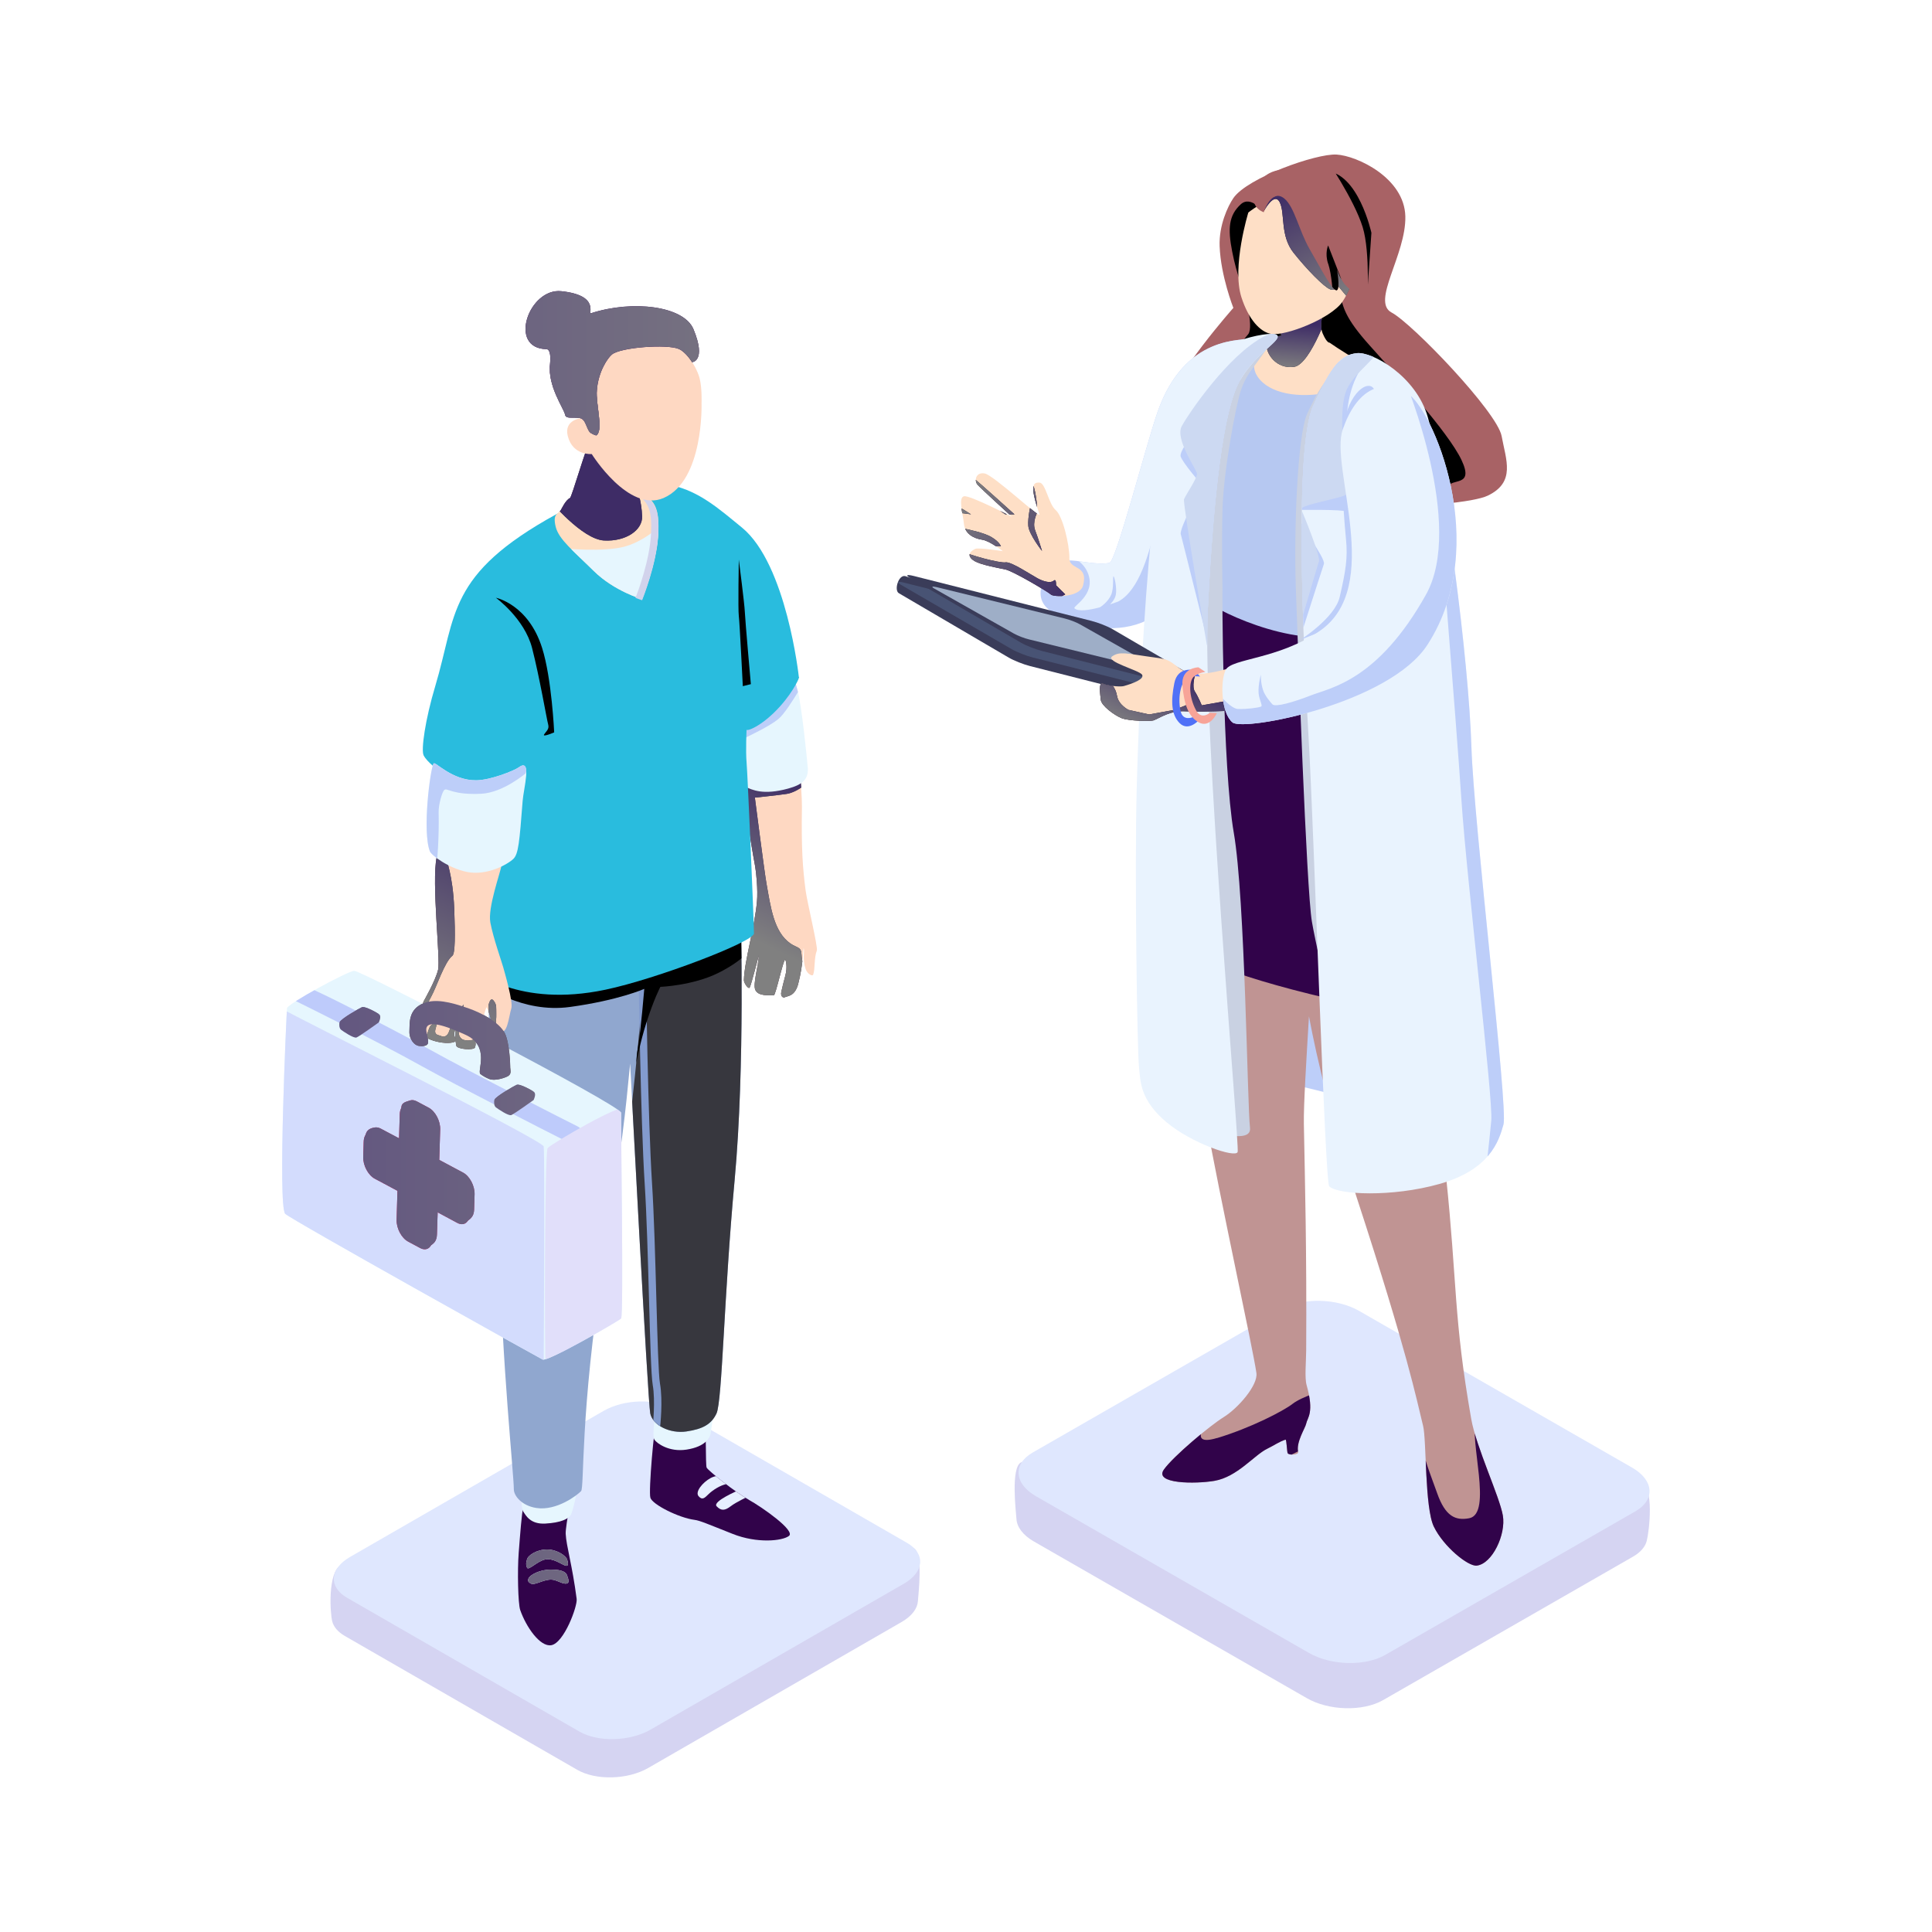 <?xml version="1.0" encoding="UTF-8"?>
<svg xmlns="http://www.w3.org/2000/svg" xmlns:xlink="http://www.w3.org/1999/xlink" viewBox="0 0 250 250">
  <defs>
    <style>
      .cls-1, .cls-2 {
        fill: none;
      }

      .cls-3, .cls-4, .cls-5, .cls-6, .cls-7, .cls-8, .cls-9, .cls-10, .cls-11, .cls-12, .cls-13, .cls-14, .cls-15, .cls-16, .cls-17, .cls-18, .cls-19, .cls-20, .cls-21, .cls-22, .cls-23, .cls-24, .cls-25, .cls-26, .cls-27, .cls-28, .cls-29, .cls-30, .cls-31, .cls-32, .cls-33, .cls-34 {
        fill-rule: evenodd;
      }

      .cls-3, .cls-6, .cls-7, .cls-8, .cls-35 {
        mix-blend-mode: soft-light;
      }

      .cls-36, .cls-37, .cls-38, .cls-39, .cls-40, .cls-41, .cls-2 {
        clip-rule: evenodd;
      }

      .cls-36, .cls-16 {
        fill: #d3dcfd;
      }

      .cls-37, .cls-26 {
        fill: #90a7cf;
      }

      .cls-38, .cls-42, .cls-24 {
        fill: #31034a;
      }

      .cls-39, .cls-22 {
        fill: #fed8c2;
      }

      .cls-40, .cls-32 {
        fill: #fedec2;
      }

      .cls-41, .cls-29 {
        fill: #e6f6fe;
      }

      .cls-43 {
        fill: url(#linear-gradient-7);
      }

      .cls-44 {
        fill: url(#linear-gradient-9);
      }

      .cls-45 {
        fill: url(#linear-gradient-6);
      }

      .cls-46 {
        fill: url(#linear-gradient-8);
      }

      .cls-47 {
        fill: url(#linear-gradient-3);
      }

      .cls-48 {
        fill: url(#linear-gradient-2);
      }

      .cls-49 {
        fill: url(#linear-gradient-4);
      }

      .cls-50 {
        fill: url(#linear-gradient-5);
      }

      .cls-51, .cls-30 {
        fill: #e9f3fe;
      }

      .cls-52 {
        fill: #e9205e;
      }

      .cls-53 {
        fill: #c09493;
      }

      .cls-54 {
        fill: #becbfb;
      }

      .cls-55 {
        fill: #c22b65;
      }

      .cls-56 {
        fill: #839bce;
      }

      .cls-4 {
        fill: #e1dffa;
      }

      .cls-4, .cls-5, .cls-57 {
        mix-blend-mode: multiply;
      }

      .cls-5 {
        fill: #d2d3ec;
      }

      .cls-58 {
        fill: url(#linear-gradient);
      }

      .cls-59 {
        clip-path: url(#clippath-24);
      }

      .cls-60 {
        clip-path: url(#clippath-20);
      }

      .cls-61 {
        clip-path: url(#clippath-21);
      }

      .cls-62 {
        clip-path: url(#clippath-25);
      }

      .cls-63 {
        clip-path: url(#clippath-22);
      }

      .cls-64 {
        clip-path: url(#clippath-23);
      }

      .cls-65 {
        clip-path: url(#clippath-26);
      }

      .cls-66 {
        clip-path: url(#clippath-27);
      }

      .cls-67 {
        clip-path: url(#clippath-28);
      }

      .cls-68 {
        clip-path: url(#clippath-18);
      }

      .cls-69 {
        clip-path: url(#clippath-16);
      }

      .cls-70 {
        clip-path: url(#clippath-10);
      }

      .cls-71 {
        clip-path: url(#clippath-15);
      }

      .cls-72 {
        clip-path: url(#clippath-19);
      }

      .cls-73 {
        clip-path: url(#clippath-17);
      }

      .cls-74 {
        clip-path: url(#clippath-11);
      }

      .cls-75 {
        clip-path: url(#clippath-13);
      }

      .cls-76 {
        clip-path: url(#clippath-14);
      }

      .cls-77 {
        clip-path: url(#clippath-12);
      }

      .cls-78 {
        clip-path: url(#clippath-3);
      }

      .cls-79 {
        clip-path: url(#clippath-1);
      }

      .cls-80 {
        clip-path: url(#clippath-4);
      }

      .cls-81 {
        clip-path: url(#clippath-2);
      }

      .cls-82 {
        clip-path: url(#clippath-9);
      }

      .cls-83 {
        clip-path: url(#clippath-8);
      }

      .cls-84 {
        clip-path: url(#clippath-7);
      }

      .cls-85 {
        clip-path: url(#clippath-6);
      }

      .cls-86 {
        clip-path: url(#clippath-5);
      }

      .cls-6 {
        fill: #18122e;
      }

      .cls-7 {
        fill: #3c374f;
      }

      .cls-8 {
        fill: #37373e;
      }

      .cls-87 {
        fill: url(#linear-gradient-17);
      }

      .cls-88 {
        fill: url(#linear-gradient-15);
      }

      .cls-89 {
        fill: url(#linear-gradient-16);
      }

      .cls-90 {
        fill: url(#linear-gradient-21);
      }

      .cls-91 {
        fill: url(#linear-gradient-20);
      }

      .cls-92 {
        fill: url(#linear-gradient-18);
      }

      .cls-93 {
        fill: url(#linear-gradient-14);
      }

      .cls-94 {
        fill: url(#linear-gradient-19);
      }

      .cls-95 {
        fill: url(#linear-gradient-10);
      }

      .cls-96 {
        fill: url(#linear-gradient-13);
      }

      .cls-97 {
        fill: url(#linear-gradient-11);
      }

      .cls-98 {
        fill: url(#linear-gradient-12);
      }

      .cls-9 {
        fill: #f7a498;
      }

      .cls-10 {
        fill: #3a3c59;
      }

      .cls-11 {
        fill: #485374;
      }

      .cls-12 {
        fill: #29bcde;
      }

      .cls-13 {
        fill: #595049;
      }

      .cls-14 {
        fill: #5071f7;
      }

      .cls-15 {
        fill: #d5d4f2;
      }

      .cls-17 {
        fill: #dfe7fe;
      }

      .cls-18 {
        fill: #c9d1e2;
      }

      .cls-19 {
        fill: #ccd9f2;
      }

      .cls-20 {
        fill: #bdcef9;
      }

      .cls-21 {
        fill: #a86265;
      }

      .cls-23 {
        fill: #976b80;
      }

      .cls-25 {
        fill: #9eaec7;
      }

      .cls-27 {
        fill: #b6c8f1;
      }

      .cls-28 {
        fill: #e3f4fe;
      }

      .cls-31 {
        fill: #e6efff;
      }

      .cls-33 {
        fill: #fedfc6;
      }

      .cls-99 {
        isolation: isolate;
      }

      .cls-100 {
        clip-path: url(#clippath);
      }
    </style>
    <clipPath id="clippath">
      <path class="cls-2" d="M165.82,41.09c.37-.74,5.07-2.65,5.34-1.78,.27,.88-.56,2.56,0,3.85,.56,1.29,.89,1.18,.89,1.18,.02,0,1.49,1.08,3.85,2.41,2.35,1.32,3.94,2.57,3.27,2.92-.67,.35-3.5,.17-5.93,2.07-2.44,1.91-7.81,1.79-10.09,.3-2.76-1.81-2.73-2.58-2.97-4.44-.16-1.28,.73-2.51,2.37-3.26,1.48-.67,3.26-.89,3.26-.89,0,0-.37-1.63,0-2.37Z"/>
    </clipPath>
    <linearGradient id="linear-gradient" x1="166.16" y1="47.75" x2="166.6" y2="41.78" gradientTransform="matrix(1, 0, 0, 1, 0, 0)" gradientUnits="userSpaceOnUse">
      <stop offset="0" stop-color="gray"/>
      <stop offset="1" stop-color="#3e2c66"/>
    </linearGradient>
    <clipPath id="clippath-1">
      <path class="cls-2" d="M161.53,27.51s-2.16,7.02-.89,10.96c.93,2.88,2.44,4.51,3.86,4.74,1.84,.29,7.66-1.95,9.2-4.15,1.54-2.2,4.48-10.06-.3-13.63-4.78-3.57-11.87,2.07-11.87,2.07Z"/>
    </clipPath>
    <linearGradient id="linear-gradient-2" x1="174.89" y1="38.66" x2="167.07" y2="24.33" xlink:href="#linear-gradient"/>
    <clipPath id="clippath-2">
      <path class="cls-2" d="M163.52,27.47s.99-3.14,2.67-1.78c1.32,1.08,1.9,4.16,3.26,6.52,1.42,2.45,3.06,5.65,3.56,5.33,.42-.27,0-2.67,0-2.67,0,0,.24,.9,.89,1.78,.9,1.21,2.97,2.07,2.97,2.07l.59-8.59s-1.69-7.81-5.93-8c-3.93-.17-6.81-.83-8.31,1.18-2.43,3.27,.3,4.15,.3,4.15Z"/>
    </clipPath>
    <clipPath id="clippath-3">
      <path class="cls-53" d="M194.47,196.11c-.42-2.45-3.45-8.85-4.09-12.48-2.3-13.08-1.82-17.69-3.26-31.4-1.38-13.1,.54-37.45-.3-38.8-.69-1.12-12.67,5.15-16.92,8.14,.14-3.66,.15-6.47-.15-7.24-.93-2.44-16.04,.79-17.58,1.87-1.53,1.08,1.5,15.04,3.95,29.01,1.65,9.42,6.03,29.37,6.46,32.46,.22,1.59-2.41,4.58-4.23,5.7-1.81,1.12-6.5,5.06-7.73,6.77-1.38,1.9,4.1,1.9,6.53,1.48,2.96-.51,5.14-3.33,6.82-4.15,.91-.44,1.57-.93,2.37-1.18,.16-.05,.18,1.67,.3,1.78,.31,.28,1.41,.16,1.34-.17-.29-1.3,.92-3.09,1.04-3.68,.16-.81,1.07-1.38,.05-5.01-.26-.93-.06-3.02-.05-4.47,.08-12.9-.16-21.83-.3-29.32-.04-2.44,.31-8.08,.66-13.9,1.04,5.57,2.96,13.58,6.16,23.38,6.6,20.2,7.73,26.05,8.61,29.62,.45,1.83,.2,10.59,1.39,13.03,1.27,2.6,4.44,5.17,5.55,5.04,2.01-.23,3.8-4.03,3.38-6.48Z"/>
    </clipPath>
    <clipPath id="clippath-4">
      <path class="cls-2" d="M162.26,43.8c-1.52,.29-8.94-.56-12.46,9.48-1.5,4.26-5.37,19.35-6.23,19.55-1.56,.35-4.27-.4-5.34-.3-1.91,.18-5.18,3.93-2.67,6.22,3.4,3.1,17.3,5.87,17.8-7.7,.83-22.34,10.94-27.64,8.9-27.25Z"/>
    </clipPath>
    <clipPath id="clippath-5">
      <path class="cls-1" d="M190.4,96.64c-.35-11.39-3.45-34.88-5.64-42.65-1.5-5.33-7.22-8.53-9.2-8.29-1.98,.23-3.18,1.4-5.64,6.81-2.46,5.41-1.29,31.09-.59,42.95,.7,11.85,2.11,57.5,2.67,58.05,1.1,1.09,8.1,1.43,14.24-.3,6.52-1.83,7.7-5.5,8.31-7.7,.61-2.2-3.85-38.94-4.15-48.87Zm-37.39-47.69c-4.14,5.97-5.59,40.39-5.93,53.02-.28,10.53,.05,33.99,.3,36.14,.2,1.76,.06,4.17,3.56,7.11,3.24,2.72,8.91,4.66,9.2,3.85,.29-.81-4.6-55.19-3.86-70.2,.74-15,2.02-25.91,4.15-29.62,2.14-3.7,5.65-5.3,4.75-5.92-.9-.62-9.03,1.1-12.17,5.63Z"/>
    </clipPath>
    <clipPath id="clippath-6">
      <path class="cls-1" d="M153.02,48.95c-4.14,5.97-5.59,40.39-5.93,53.02-.28,10.53,.05,33.99,.3,36.14,.2,1.76,.06,4.17,3.56,7.11,3.24,2.72,8.91,4.66,9.2,3.85,.29-.81-4.6-55.19-3.86-70.2,.74-15,2.02-25.91,4.15-29.62,2.14-3.7,5.65-5.3,4.75-5.92-.9-.62-9.03,1.1-12.17,5.63Z"/>
    </clipPath>
    <clipPath id="clippath-7">
      <path class="cls-1" d="M190.4,96.64c-.35-11.39-3.45-34.88-5.64-42.65-1.5-5.33-7.22-8.53-9.2-8.29-1.98,.23-3.18,1.4-5.64,6.81-2.46,5.41-1.29,31.09-.59,42.95,.7,11.85,2.11,57.5,2.67,58.05,1.1,1.09,8.1,1.43,14.24-.3,6.52-1.83,7.7-5.5,8.31-7.7,.61-2.2-3.85-38.94-4.15-48.87Z"/>
    </clipPath>
    <clipPath id="clippath-8">
      <path class="cls-1" d="M190.4,96.64c-.35-11.39-3.45-34.88-5.64-42.65-1.5-5.33-7.22-8.53-9.2-8.29-1.98,.23-3.18,1.4-5.64,6.81-2.46,5.41-1.29,31.09-.59,42.95,.7,11.85,2.11,57.5,2.67,58.05,1.1,1.09,8.1,1.43,14.24-.3,6.52-1.83,7.7-5.5,8.31-7.7,.61-2.2-3.85-38.94-4.15-48.87Z"/>
    </clipPath>
    <clipPath id="clippath-9">
      <path class="cls-1" d="M153.02,48.95c-4.14,5.97-5.59,40.39-5.93,53.02-.28,10.53,.05,33.99,.3,36.14,.2,1.76,.06,4.17,3.56,7.11,3.24,2.72,8.91,4.66,9.2,3.85,.29-.81-4.6-55.19-3.86-70.2,.74-15,2.02-25.91,4.15-29.62,2.14-3.7,5.65-5.3,4.75-5.92-.9-.62-9.03,1.1-12.17,5.63Z"/>
    </clipPath>
    <clipPath id="clippath-10">
      <path class="cls-2" d="M138.38,72.22c0-1.84-.87-5.45-1.78-6.22-.91-.77-1.3-3.5-2.08-3.55-.88-.06-1.28,.35-.02,4.1,.25,.73-5.95-5.1-7.1-5.29-1.15-.19-1.37,.95-.89,1.48,.48,.53,4.45,4.15,4.45,4.15,0,0-5.48-2.86-6.23-2.67-.76,.19-.13,2.25,0,3.55,.13,1.31,1.25,1.9,2.37,2.07,.99,.15,2.67,1.48,2.67,1.48,0,0-3.12-.49-3.56-.3-.25,.12-1.09,.53-.59,1.18,.44,.58,1.58,.92,4.45,1.48,1.01,.2,5.59,2.93,5.93,3.26,.34,.33,3.74,.39,4.15-1.18,.73-2.77-1.79-1.94-1.78-3.55Z"/>
    </clipPath>
    <linearGradient id="linear-gradient-3" x1="125.17" y1="62.89" x2="139.68" y2="75.25" xlink:href="#linear-gradient"/>
    <clipPath id="clippath-11">
      <path class="cls-2" d="M162.61,91.74c-.56,.11-6.65,.45-9.2,.3-2.04-.12-3.3,.87-4.15,1.18-.36,.13-3.21,.09-4.15-.3-.95-.39-2.6-1.62-2.67-2.37-.07-.75-.33-2.35,.3-2.07,.63,.28,2.22,.42,2.67,.3,1.17-.33,2.72-.91,2.37-1.48-.35-.57-4.81-1.7-3.86-2.37,.95-.67,1.91-.35,4.45,0,2.79,.38,2.68,.33,4.15,1.48,2.84,2.23,8.7-1.19,9.2-.3,.49,.89,1.45,5.51,.89,5.63Z"/>
    </clipPath>
    <linearGradient id="linear-gradient-4" x1="149.42" y1="96.09" x2="153.61" y2="87.48" xlink:href="#linear-gradient"/>
    <clipPath id="clippath-12">
      <path class="cls-2" d="M182.06,50.83c-3.34-1.9-6.51-.44-8.31,4.74-1.72,4.94,5.36,20.33-2.97,26.07-5.37,3.7-11.42,3.55-12.17,5.04-.74,1.48-.59,5.63,.89,6.81,1.48,1.18,20.3-2.44,25.22-10.07,8.38-12.99,.57-30.74-2.67-32.58Z"/>
    </clipPath>
    <clipPath id="clippath-13">
      <path class="cls-39" d="M103.29,93.96c-.24,.56,.51,8.48,.48,10.4-.09,5.5,.1,7.98,.48,10.89,.19,1.45,1.61,7.31,1.45,7.74-.39,1.03-.2,2.41-.48,3.14-.08,.22-.73-.05-.97-.73-.44-1.27-.12-2.24-.24-2.66-.09-.29-.03,1.95-.73,4.6-.43,1.61-1.39,1.53-1.69,1.69-.24,.14-.64-.07-.48-.73,.13-.54,.28-1.24,.48-1.94,.37-1.3,.06-2.2,0-2.18-.26,.11-1.22,4.59-1.45,4.6-.6,0-2.08,.16-2.42-.73-.29-.75,.41-3.16,.48-4.35,.02-.33-.99,3.83-1.21,4.11-.16,.2-.73-.59-.73-.97,.05-2.42,1.38-6.79,1.69-10.16,.14-1.55-.1-3.84-.24-4.6-.64-3.42-1.42-8.41-2.17-17.42-.58-6.93,2.9-3.87,2.9-3.87,0,0,5.05,2.65,4.83,3.14Z"/>
    </clipPath>
    <linearGradient id="linear-gradient-5" x1="96.77" y1="121.21" x2="106.17" y2="101.92" xlink:href="#linear-gradient"/>
    <clipPath id="clippath-14">
      <path class="cls-41" d="M104.52,99.3c-.07-.94-.8-8.25-1.34-10.06-.54-1.81-.52-3.18-1.58-2.64-1.06,.54-7.28,4.6-6.86,6.98,.42,2.38,.79,7.82,1.69,8.22,.91,.41,2.32,1.13,5.56,.24,1.8-.5,2.65-1.14,2.54-2.74Z"/>
    </clipPath>
    <clipPath id="clippath-15">
      <path class="cls-42" d="M96.9,194.07c-1.72-.95-5.24-3.74-5.46-4.16-.16-.31-.04-5.46-.26-6.24-.22-.78-5.96-.21-6.24,.26-.28,.47-1.04,9-.78,9.88,.26,.88,3.69,2.6,5.72,2.86,.67,.08,1.78,.57,4.94,1.82,3.15,1.25,6.4,.92,7.27,.26,.89-.67-3.48-3.73-5.2-4.68Z"/>
    </clipPath>
    <clipPath id="clippath-16">
      <path class="cls-37" d="M95.84,118.13s.6,19.69-.78,34.59c-1.38,14.9-1.6,28.56-2.34,30.17-.66,1.42-1.79,2.03-3.9,2.34-2.11,.31-4.37-.78-4.68-2.34-.31-1.56-2.6-45.26-2.6-45.26-.69,7.03-.85,9.11-3.52,26.2-2.97,19.02-2.39,28.65-2.83,29.12-.43,.47-3.14,2.6-5.8,2.18-1.88-.3-2.9-1.57-2.9-2.42,0-1.9-1.56-16.56-1.85-30.89-.29-14.34-2.31-39.18-1.3-40.57s32.47-3.12,32.47-3.12Z"/>
    </clipPath>
    <clipPath id="clippath-17">
      <path class="cls-2" d="M95.84,118.13s.6,19.69-.78,34.59c-1.38,14.9-1.6,28.56-2.34,30.17-.66,1.42-1.79,2.03-3.9,2.34-2.11,.31-4.37-.78-4.68-2.34-.31-1.56-2.6-45.26-2.6-45.26-.69,7.03-.85,9.11-3.52,26.2-2.97,19.02-2.39,28.65-2.83,29.12-.43,.47-3.14,2.6-5.8,2.18-1.88-.3-2.9-1.57-2.9-2.42,0-1.9-1.56-16.56-1.85-30.89-.29-14.34-2.31-39.18-1.3-40.57s32.47-3.12,32.47-3.12Z"/>
    </clipPath>
    <clipPath id="clippath-18">
      <path class="cls-41" d="M37.14,130.46c.06-.56,7.82-4.79,8.69-4.84,.88-.04,34.59,17.44,34.54,18.38-.05,.95,.35,26.25,0,26.61-.35,.35-9.51,5.63-10.14,5.32-.63-.31-32.83-18.26-33.33-18.87-.97-1.17,.18-26.04,.24-26.61Z"/>
    </clipPath>
    <clipPath id="clippath-19">
      <path class="cls-36" d="M69.05,142.33s.37-.73,.07-1.01c-.18-.17-1.86-1.13-2.27-.94-.3,.13-2.69,1.47-2.87,1.93-.08,.2-.08,.79,.2,.99,.27,.2,1.6,1.12,1.98,.99,.38-.14,2.89-1.95,2.89-1.95Z"/>
    </clipPath>
    <clipPath id="clippath-20">
      <path class="cls-36" d="M49.02,132.29s.37-.73,.07-1.01c-.18-.17-1.86-1.13-2.27-.94-.3,.13-2.69,1.47-2.87,1.93-.08,.2-.08,.79,.2,.99,.27,.2,1.6,1.12,1.98,.99,.38-.14,2.89-1.95,2.89-1.95Z"/>
    </clipPath>
    <clipPath id="clippath-21">
      <path class="cls-39" d="M64.91,111.93c-.2,1.13-1.81,5.52-1.46,7.44,.35,1.92,1.51,5.21,1.66,5.77,.15,.56,1.33,4.53,1.05,5.36-.28,.83-.57,3.96-1.56,2.62-.62-.84-1-.87-1.1-1.31-.21-.92-.55-1.48-.55-1.48-.45,1.09-.04,.93-1.49,3.27-.51,.84,.35,.93,0,1.94-.13,.39-2.31,.26-2.42-.24-.24-1.15,0-2.66,0-2.66,0,0-.12,.36-.24,.97-.13,.67,.45,1.01,0,1.21-1.05,.46-4.67-.23-4.65-1.96,.02-1.74,.68-3.31,.68-3.31,0,0,1.54-2.68,1.86-4.07,.32-1.4-.86-11.29-.19-14.53,.67-3.24,3.76-5.84,4.47-5.64,.71,.2,4.15,5.51,3.95,6.64Z"/>
    </clipPath>
    <linearGradient id="linear-gradient-6" x1="55.49" y1="130.66" x2="66.88" y2="107.28" xlink:href="#linear-gradient"/>
    <clipPath id="clippath-22">
      <path class="cls-40" d="M83.09,77.54s-3.61-1.05-6.24-3.64c-2.62-2.59-4.53-4.08-4.94-5.72-.41-1.69,.24-1.62,.65-2.16,.09-.12,.61-1.31,1.2-1.58,.22-.1,2.14-6.77,2.42-6.88,2.33-.93,4.6,4.57,6.55,5.92,1.89,1.3,2.66,1.96,2.43,5.75-.23,3.78-2.08,8.32-2.08,8.32Z"/>
    </clipPath>
    <linearGradient id="linear-gradient-7" x1="76.74" y1="66.51" x2="80.06" y2="59.71" gradientTransform="matrix(1, 0, 0, 1, 0, 0)" gradientUnits="userSpaceOnUse">
      <stop offset="0" stop-color="#3e2c66"/>
      <stop offset="1" stop-color="#3e2c66"/>
    </linearGradient>
    <clipPath id="clippath-23">
      <path class="cls-2" d="M83.09,77.54s-3.61-1.05-6.24-3.64c-2.62-2.59-4.53-4.08-4.94-5.72-.41-1.69,.24-1.62,.65-2.16,.09-.12,.61-1.31,1.2-1.58,.22-.1,2.14-6.77,2.42-6.88,2.33-.93,4.6,4.57,6.55,5.92,1.89,1.3,2.66,1.96,2.43,5.75-.23,3.78-2.08,8.32-2.08,8.32Z"/>
    </clipPath>
    <clipPath id="clippath-24">
      <path class="cls-38" d="M89.54,46.85s-.78-1.29-1.69-1.69c-1.5-.66-7.59-.23-8.69,.73-.5,.43-1.71,2.08-1.93,4.6-.16,1.77,.85,5,0,5.81-.12,.11-.55-.15-.72-.24-.62-.32-.63-1.82-1.46-1.96-1.05-.18-1.81,.16-1.93-.46-.16-.83-2.34-3.72-1.93-6.77,.05-.37,.08-1.68-.48-1.69-5.03-.1-2.27-7.95,1.93-7.5,5.07,.54,3.38,3,3.85,2.85,5.37-1.74,12-.95,13.25,2.08,1.71,4.15-.19,4.26-.19,4.26Z"/>
    </clipPath>
    <clipPath id="clippath-25">
      <path class="cls-41" d="M67.15,99.28c-.6,.44-3.65,1.67-5.52,1.69-3.14,.04-5.32-2.48-5.52-2.18-.44,.67-1.49,8.83-.48,11.38,.19,.49,2.41,2.18,4.8,2.66,2.6,.52,5.26-.98,6-1.69,.65-.63,.79-2.15,1.2-7.5,.12-1.59,1.25-5.62-.48-4.36Z"/>
    </clipPath>
    <linearGradient id="linear-gradient-8" x1="25.19" y1="201.72" x2="119.07" y2="201.72" gradientTransform="matrix(1, 0, 0, 1, 0, 0)" gradientUnits="userSpaceOnUse">
      <stop offset="0" stop-color="#5c4d80"/>
      <stop offset="1" stop-color="gray"/>
    </linearGradient>
    <linearGradient id="linear-gradient-9" x1="25.19" y1="204.03" x2="119.06" y2="204.03" xlink:href="#linear-gradient-8"/>
    <linearGradient id="linear-gradient-10" x1="25.19" y1="151.91" x2="119.06" y2="151.91" xlink:href="#linear-gradient-8"/>
    <linearGradient id="linear-gradient-11" x1="25.19" y1="152.28" x2="119.06" y2="152.28" xlink:href="#linear-gradient-8"/>
    <linearGradient id="linear-gradient-12" x1="25.19" y1="142.33" x2="119.06" y2="142.33" xlink:href="#linear-gradient-8"/>
    <linearGradient id="linear-gradient-13" x1="25.19" y1="142.33" x2="119.06" y2="142.33" xlink:href="#linear-gradient-8"/>
    <clipPath id="clippath-26">
      <path class="cls-96" d="M69.05,142.33s.37-.73,.07-1.01c-.18-.17-1.86-1.13-2.27-.94-.3,.13-2.69,1.47-2.87,1.93-.08,.2-.08,.79,.2,.99,.27,.2,1.6,1.12,1.98,.99,.38-.14,2.89-1.95,2.89-1.95Z"/>
    </clipPath>
    <linearGradient id="linear-gradient-14" x1="25.19" y1="141.47" x2="119.06" y2="141.47" xlink:href="#linear-gradient-8"/>
    <linearGradient id="linear-gradient-15" x1="25.19" y1="132.28" x2="119.06" y2="132.28" xlink:href="#linear-gradient-8"/>
    <linearGradient id="linear-gradient-16" x1="25.19" y1="132.28" x2="119.06" y2="132.28" xlink:href="#linear-gradient-8"/>
    <clipPath id="clippath-27">
      <path class="cls-89" d="M49.02,132.29s.37-.73,.07-1.01c-.18-.17-1.86-1.13-2.27-.94-.3,.13-2.69,1.47-2.87,1.93-.08,.2-.08,.79,.2,.99,.27,.2,1.6,1.12,1.98,.99,.38-.14,2.89-1.95,2.89-1.95Z"/>
    </clipPath>
    <linearGradient id="linear-gradient-17" x1="25.19" y1="131.42" x2="119.06" y2="131.42" xlink:href="#linear-gradient-8"/>
    <linearGradient id="linear-gradient-18" x1="25.19" y1="134.63" x2="119.06" y2="134.63" xlink:href="#linear-gradient-8"/>
    <linearGradient id="linear-gradient-19" x1="25.19" y1="46.98" x2="119.06" y2="46.98" xlink:href="#linear-gradient-8"/>
    <linearGradient id="linear-gradient-20" x1="25.19" y1="46.98" x2="119.06" y2="46.98" xlink:href="#linear-gradient-8"/>
    <clipPath id="clippath-28">
      <path class="cls-91" d="M89.54,46.85s-.78-1.29-1.69-1.69c-1.5-.66-7.59-.23-8.69,.73-.5,.43-1.71,2.08-1.93,4.6-.16,1.77,.85,5,0,5.81-.12,.11-.55-.15-.72-.24-.62-.32-.63-1.82-1.46-1.96-1.05-.18-1.81,.16-1.93-.46-.16-.83-2.34-3.72-1.93-6.77,.05-.37,.08-1.68-.48-1.69-5.03-.1-2.27-7.95,1.93-7.5,5.07,.54,3.38,3,3.85,2.85,5.37-1.74,12-.95,13.25,2.08,1.71,4.15-.19,4.26-.19,4.26Z"/>
    </clipPath>
    <linearGradient id="linear-gradient-21" x1="25.19" y1="52.07" x2="119.07" y2="52.07" xlink:href="#linear-gradient-8"/>
  </defs>
  <g class="cls-99">
    <g id="Layer_1" data-name="Layer 1">
      <g>
        <g>
          <path class="cls-15" d="M175.58,175.47l36.74,16c1.77,1.02,1.09,6.66,.77,7.91-.19,.76-.78,1.47-1.76,2.04l-32.35,18.57c-2.61,1.5-7.03,1.39-9.88-.25l-35.31-20.27c-1.43-.82-2.19-1.87-2.26-2.9-.07-1.02-.74-6.58,.56-7.32l33.62-14.01c2.61-1.5,7.03-1.39,9.88,.25Z"/>
          <path class="cls-17" d="M175.87,169.63l35.31,20.27c2.85,1.63,3.04,4.17,.43,5.67l-32.35,18.57c-2.61,1.5-7.03,1.39-9.88-.25l-35.31-20.27c-2.85-1.63-3.04-4.17-.43-5.67l32.35-18.57c2.61-1.5,7.03-1.39,9.88,.25Z"/>
          <path class="cls-21" d="M159.6,39.85s-1.64-4.14-1.78-8c-.1-2.66,1.04-5.14,1.78-6.22,1.81-2.63,10.71-5.78,13.35-5.63,2.65,.15,8.79,3.03,8.9,8,.11,4.96-4.45,11.03-1.78,12.44,2.67,1.41,13.68,12.89,14.24,15.99,.57,3.1,1.84,5.95-1.78,7.7-3.62,1.75-27.22,2.56-34.42-1.48-6.3-3.53-8.73-5.29-7.42-9.77,1.31-4.48,8.9-13.03,8.9-13.03Z"/>
          <path class="cls-3" d="M160.94,37.6s1.35,4.6,.59,5.63c-.79,1.06-6.95,7.57-5.45,8.05,1.33,.42,11.68,7.95,11.68,7.95,0,0,19.21,5.18,19.58,3.85,.37-1.33,3.49,.07,1.78-3.55-1.71-3.63-8.68-11.26-11.87-14.81-3.19-3.55-3.49-4.96-3.86-6.81-.37-1.85-5.04-11.55-5.04-11.55l-4.75,1.18s-1.71-2.35-3.06-1.09c-1.53,1.42-1.69,3.09-1.09,6.13,.59,3.04,1.48,5.03,1.48,5.03Z"/>
          <path class="cls-20" d="M187.74,149.91s-7.65-6.26-12.55-7.59c-14.19-3.85-23.71-4.88-23.65-4.85,0,0,1.98-43.59,2.67-45.91,.69-2.32,20.39-9.96,21.07-10.07,.68-.11,14.84,44.43,14.84,44.43l-2.37,23.99Z"/>
          <path class="cls-33" d="M165.82,41.09c.37-.74,5.07-2.65,5.34-1.78,.27,.88-.56,2.56,0,3.85,.56,1.29,.89,1.18,.89,1.18,.02,0,1.49,1.08,3.85,2.41,2.35,1.32,3.94,2.57,3.27,2.92-.67,.35-3.5,.17-5.93,2.07-2.44,1.91-7.81,1.79-10.09,.3-2.76-1.81-2.73-2.58-2.97-4.44-.16-1.28,.73-2.51,2.37-3.26,1.48-.67,3.26-.89,3.26-.89,0,0-.37-1.63,0-2.37Z"/>
          <g class="cls-100">
            <g>
              <path class="cls-6" d="M161.22,41.24s3.82,1.13,5.34,.3c1.52-.84,5.64-2.07,5.64-2.07,0,0-2.52,7.68-4.75,8-2.23,.32-3.78-1.66-3.56-3.26,.22-1.6-2.67-2.96-2.67-2.96Z"/>
              <g class="cls-35">
                <path class="cls-58" d="M161.22,41.24s3.82,1.13,5.34,.3c1.52-.84,5.64-2.07,5.64-2.07,0,0-2.52,7.68-4.75,8-2.23,.32-3.78-1.66-3.56-3.26,.22-1.6-2.67-2.96-2.67-2.96Z"/>
              </g>
            </g>
          </g>
          <path class="cls-33" d="M161.53,27.51s-2.16,7.02-.89,10.96c.93,2.88,2.44,4.51,3.86,4.74,1.84,.29,7.66-1.95,9.2-4.15,1.54-2.2,4.48-10.06-.3-13.63-4.78-3.57-11.87,2.07-11.87,2.07Z"/>
          <g class="cls-79">
            <g>
              <path class="cls-6" d="M163.52,27.36s1.36-2.62,2.08-1.18c.71,1.43,.02,4.3,1.78,6.52,1.76,2.21,3.96,4.45,4.75,4.74,.79,.29,.89-.59,.89-.59l1.48,1.78,1.78-4.74-2.67-7.11-9.5-3.85-.59,4.44Z"/>
              <g class="cls-35">
                <path class="cls-48" d="M163.52,27.36s1.36-2.62,2.08-1.18c.71,1.43,.02,4.3,1.78,6.52,1.76,2.21,3.96,4.45,4.75,4.74,.79,.29,.89-.59,.89-.59l1.48,1.78,1.78-4.74-2.67-7.11-9.5-3.85-.59,4.44Z"/>
              </g>
            </g>
          </g>
          <path class="cls-21" d="M163.52,27.47s.99-3.14,2.67-1.78c1.32,1.08,1.9,4.16,3.26,6.52,1.42,2.45,3.06,5.65,3.56,5.33,.42-.27,0-2.67,0-2.67,0,0,.24,.9,.89,1.78,.9,1.21,2.97,2.07,2.97,2.07l.59-8.59s-1.69-7.81-5.93-8c-3.93-.17-6.81-.83-8.31,1.18-2.43,3.27,.3,4.15,.3,4.15Z"/>
          <g class="cls-81">
            <g class="cls-35">
              <path class="cls-34" d="M181.66,29.09c-.39-.35-4.15-6.81-4.15-6.81l-4.15-.89-1.78-.89s3.64,5.29,4.75,8.89c1.01,3.26,.59,10.07,.59,10.07l2.67-1.48s2.47-8.54,2.08-8.89Zm-9.79,5.04c.46,1.38,.59,3.85,.59,3.85l1.48-.89-2.08-5.33s-.46,.99,0,2.37Z"/>
            </g>
          </g>
          <g>
            <path class="cls-53" d="M194.47,196.11c-.42-2.45-3.45-8.85-4.09-12.48-2.3-13.08-1.82-17.69-3.26-31.4-1.38-13.1,.54-37.45-.3-38.8-.69-1.12-12.67,5.15-16.92,8.14,.14-3.66,.15-6.47-.15-7.24-.93-2.44-16.04,.79-17.58,1.87-1.53,1.08,1.5,15.04,3.95,29.01,1.65,9.42,6.03,29.37,6.46,32.46,.22,1.59-2.41,4.58-4.23,5.7-1.81,1.12-6.5,5.06-7.73,6.77-1.38,1.9,4.1,1.9,6.53,1.48,2.96-.51,5.14-3.33,6.82-4.15,.91-.44,1.57-.93,2.37-1.18,.16-.05,.18,1.67,.3,1.78,.31,.28,1.41,.16,1.34-.17-.29-1.3,.92-3.09,1.04-3.68,.16-.81,1.07-1.38,.05-5.01-.26-.93-.06-3.02-.05-4.47,.08-12.9-.16-21.83-.3-29.32-.04-2.44,.31-8.08,.66-13.9,1.04,5.57,2.96,13.58,6.16,23.38,6.6,20.2,7.73,26.05,8.61,29.62,.45,1.83,.2,10.59,1.39,13.03,1.27,2.6,4.44,5.17,5.55,5.04,2.01-.23,3.8-4.03,3.38-6.48Z"/>
            <g class="cls-78">
              <path class="cls-42" d="M157.47,186.08c-4.33,1.3-.59-2.96-.59-2.96l-12.17,6.52s7.81,5.26,8.9,5.04c1.09-.22,16.62-8,16.62-8l1.19-6.81s-2.93,.83-4.15,1.78c-1.22,.95-5.47,3.14-9.79,4.44Zm36.2,.3s.07,1.66-.19,3.75c-.06,.44-2.32-6.86-2.48-6.41-.92,2.61,2.19,12.16-.89,12.74-1.75,.33-3.08-.21-4.15-3.26-1.26-3.55-1.92-4.78-2.45-9.1-.15-1.2-1.4,5.84-1.4,5.84,0,0-2.61,12.07-2.97,13.03-.35,.97,15.13,4.74,15.13,4.74l5.04-11.85-5.64-9.48Z"/>
            </g>
          </g>
          <path class="cls-27" d="M159.16,44.86c-1.95,1.07-2.7,3.99-5.04,8.59-1.59,3.11-2.08,16.49-1.78,19.55,.3,3.06-.02,5.58,.59,6.52,.27,.42,3.61,3.18,7.56,4.18,4.86,1.23,11.64,.4,12.91-.03,6.38-2.16,6.58-6.4,8.01-11.55,1.54-5.51,2.29-15.51,.89-18.96-1.4-3.45-4.07-5.25-5.04-5.92-.79-.55-1.39,2.73-5.34,3.55-3.79,.79-7.71,.18-9.2-2.07-1.5-2.26,1.19-4.74,1.19-4.74,0,0-3.63,.28-4.75,.89Z"/>
          <path class="cls-24" d="M152.1,79.46c.16-1.52,.76-4.27,1.48-4.74,.43-.28,.5,1.3,2.37,2.96,1.87,1.65,13.12,6.89,19.58,3.85,3.53-1.66,4.97-4.51,5.64-3.85,.66,.66,6.58,6.98,7.42,19.55,.84,12.57,.88,25.41,0,26.66-.88,1.25-3.05,8.48-16.62,5.33-13.56-3.15-19.05-5.98-19.88-7.4-1.29-2.2-.54-37.13,0-42.36Z"/>
          <g class="cls-57">
            <path class="cls-18" d="M164.12,44.03c-.87,.19-7.82,4.95-8.01,5.63-.19,.68-2.37,23.1-2.37,23.1,0,0-1.32,42.16-1.19,42.95,.13,.79,1.19,29.62,1.19,29.62,0,0,8.36,3.36,8.01,.59-.35-2.77-.62-29.61-2.1-38.17-1.48-8.58-1.5-31.73-1.46-31.74,0,0-.12-5.18,0-10.07,.12-4.9,1.73-13.49,2.37-15.4,.64-1.91,1.46-2.73,2.67-4.44,1.21-1.72,1.76-2.26,.89-2.07Zm15.13,30.51l-2.08-27.25s-2.6-1.2-4.15,.3c-1.56,1.5-2.58,3.14-3.86,5.92-1.28,2.79-1.74,15.2-1.48,22.51,.26,7.31,1.36,38.98,2.08,43.24,.72,4.27,5.93,26.95,5.93,26.95,0,0,3.06-17.99,2.97-19.55-.1-1.56,.59-52.13,.59-52.13Z"/>
          </g>
          <path class="cls-20" d="M162.26,43.8c-1.52,.29-8.94-.56-12.46,9.48-1.5,4.26-5.37,19.35-6.23,19.55-1.56,.35-4.27-.4-5.34-.3-1.91,.18-5.18,3.93-2.67,6.22,3.4,3.1,17.3,5.87,17.8-7.7,.83-22.34,10.94-27.64,8.9-27.25Z"/>
          <g class="cls-80">
            <path class="cls-30" d="M137.85,71.02c-.23,.2-6.21,.72-3.55,.3,1.57-.25,5.54,.22,6.52,2.96,.97,2.72-2.07,4.18-1.78,4.44,.49,.46,1.93,.22,3.24-.12,.15-.04,1.13-.74,1.51-1.65,.38-.91,.16-2.33,.3-2.37,.1-.03,.46,1.45,.3,2.37-.13,.74-.8,1.27-.73,1.25,.61-.2,1.03-.36,1.03-.36,5.43-2.86,5.33-18.9,8.61-21.92,2.03-1.87,3.56,10.92,4.75,10.07,.73-.52,10.98-10.66,10.98-10.66,0,0-1.07-13.83-1.48-13.92-.41-.1-18.99,1.48-18.99,1.48l-10.68,28.14Z"/>
          </g>
          <path class="cls-51" d="M190.4,96.64c-.35-11.39-3.45-34.88-5.64-42.65-1.5-5.33-7.22-8.53-9.2-8.29-1.98,.23-3.18,1.4-5.64,6.81-2.46,5.41-1.29,31.09-.59,42.95,.7,11.85,2.11,57.5,2.67,58.05,1.1,1.09,8.1,1.43,14.24-.3,6.52-1.83,7.7-5.5,8.31-7.7,.61-2.2-3.85-38.94-4.15-48.87Z"/>
          <path class="cls-51" d="M153.02,48.95c-4.14,5.97-5.59,40.39-5.93,53.02-.28,10.53,.05,33.99,.3,36.14,.2,1.76,.06,4.17,3.56,7.11,3.24,2.72,8.91,4.66,9.2,3.85,.29-.81-4.6-55.19-3.86-70.2,.74-15,2.02-25.91,4.15-29.62,2.14-3.7,5.65-5.3,4.75-5.92-.9-.62-9.03,1.1-12.17,5.63Z"/>
          <path class="cls-20" d="M168.24,82.81s4.49-2.83,5.12-5.57c.79-3.43,1.05-5.07,.81-7.46-.45-4.6-.57-9.44-.59-11.26-.08-6.35,2.45-8.68,3.56-8.59,1.39,.11,.59,2.67,.59,2.67l1.48,15.7-5.04,12.14-5.93,2.37Z"/>
          <g class="cls-86">
            <path class="cls-20" d="M190.89,69.48c-.28-.87-5.04-7.7-5.04-7.7,0,0,2.57,31.32,3.26,41.76,.69,10.44,4.12,38.7,3.86,41.47-.26,2.77-.89,8.29-.89,8.29,0,0,6.3,.97,6.53,.3,.23-.67,1.93-48.64,1.48-49.76-.45-1.12-8.92-33.49-9.2-34.36Z"/>
          </g>
          <g class="cls-85">
            <g class="cls-57">
              <path class="cls-20" d="M173.16,46.86s4.54-1.23,3.55,0c-4.05,5-2,13.41-1.78,15.7,.12,1.23,.33,4.18-.66,3.64-.57-.31-6.44-.21-6.44-.21-.12,1.41,3.77,6.23,3.48,7-.21,.56-4.33,13.47-4.33,13.47l-10.8-3.81s-3.18-12.78-3.39-13.53c-.21-.75,2.77-6.31,2.77-6.31,0,0-2.61-3.02-2.79-3.77-.25-1.07,4.54-6.66,4.54-6.66,0,0,6.46-6.72,6.61-6.73,.16-.01,9.24,1.19,9.24,1.19Z"/>
            </g>
          </g>
          <g class="cls-84">
            <g class="cls-57">
              <path class="cls-20" d="M173.16,46.86s4.54-1.23,3.55,0c-4.05,5-2,13.41-1.78,15.7,.12,1.23,.33,4.18-.66,3.64-.57-.31-6.44-.21-6.44-.21-.12,1.41,3.77,6.23,3.48,7-.21,.56-4.33,13.47-4.33,13.47l-10.8-3.81s-3.18-12.78-3.39-13.53c-.21-.75,2.77-6.31,2.77-6.31,0,0-2.61-3.02-2.79-3.77-.25-1.07,4.54-6.66,4.54-6.66,0,0,6.46-6.72,6.61-6.73,.16-.01,9.24,1.19,9.24,1.19Z"/>
            </g>
          </g>
          <g class="cls-83">
            <path class="cls-19" d="M171.79,42.4s5.67,.13,6.36,2.92c.22,.89-2.84,2.83-3.86,5.04-1.56,3.37,.41,13.09-.04,13.6-.46,.5-6.14,1.37-5.87,1.96,.27,.59,2.54,6.09,2.29,6.74-.25,.65-4.56,15.55-4.56,15.55l-9.94-4.73s-3.14-18.36-2.96-18.87c.18-.51,1.73-2.75,1.68-3.31-.05-.57-2.89-4.48-1.97-6.16,.92-1.68,5.99-9.16,10.62-11.59,1.76-.92,8.27-1.15,8.27-1.15Z"/>
          </g>
          <g class="cls-82">
            <path class="cls-19" d="M171.79,42.4s5.67,.13,6.36,2.92c.22,.89-2.84,2.83-3.86,5.04-1.56,3.37,.41,13.09-.04,13.6-.46,.5-6.14,1.37-5.87,1.96,.27,.59,2.54,6.09,2.29,6.74-.25,.65-4.56,15.55-4.56,15.55l-9.94-4.73s-3.14-18.36-2.96-18.87c.18-.51,1.73-2.75,1.68-3.31-.05-.57-2.89-4.48-1.97-6.16,.92-1.68,5.99-9.16,10.62-11.59,1.76-.92,8.27-1.15,8.27-1.15Z"/>
          </g>
          <path class="cls-10" d="M117.14,74.55l22.46,7.73c.87,.22,2.1,.71,2.75,1.09l15.44,6.58c.65,.38-.74,2.27-1.61,2.05l-22.89-5.81c-.87-.22-2.1-.71-2.75-1.09l-14.23-8.34c-.65-.38-.04-2.43,.83-2.21Z"/>
          <path class="cls-11" d="M117.01,75.4l23,5.79c.88,.22,2.11,.71,2.77,1.09l14.3,8.31c.65,.38,.47,.51-.4,.29l-23-5.79c-.88-.22-2.12-.71-2.77-1.09l-14.3-8.31c-.65-.38-.47-.51,.4-.29Z"/>
          <path class="cls-10" d="M118.2,74.52l23.02,5.82c.88,.22,2.12,.71,2.77,1.09l14.31,8.35c.65,.38,.47,.51-.4,.29l-23.02-5.82c-.88-.22-2.12-.71-2.77-1.09l-14.32-8.35c-.65-.38-.47-.51,.4-.29Z"/>
          <path class="cls-25" d="M121.22,75.98l16.54,4.05c.63,.15,1.52,.49,1.99,.76l10.28,5.81c.47,.26,.34,.35-.29,.2l-16.54-4.05c-.63-.15-1.52-.49-1.99-.76l-10.28-5.81c-.47-.26-.34-.35,.29-.2Z"/>
          <path class="cls-33" d="M162.61,91.74c-.56,.11-6.65,.45-9.2,.3-2.04-.12-3.3,.87-4.15,1.18-.36,.13-3.21,.09-4.15-.3-.95-.39-2.6-1.62-2.67-2.37-.07-.75-.33-2.35,.3-2.07,.63,.28,2.22,.42,2.67,.3,1.17-.33,2.72-.91,2.37-1.48-.35-.57-4.81-1.7-3.86-2.37,.95-.67,1.91-.35,4.45,0,2.79,.38,2.68,.33,4.15,1.48,2.84,2.23,8.7-1.19,9.2-.3,.49,.89,1.45,5.51,.89,5.63Z"/>
          <path class="cls-33" d="M138.38,72.22c0-1.84-.87-5.45-1.78-6.22-.91-.77-1.3-3.5-2.08-3.55-.88-.06-1.28,.35-.02,4.1,.25,.73-5.95-5.1-7.1-5.29-1.15-.19-1.37,.95-.89,1.48,.48,.53,4.45,4.15,4.45,4.15,0,0-5.48-2.86-6.23-2.67-.76,.19-.13,2.25,0,3.55,.13,1.31,1.25,1.9,2.37,2.07,.99,.15,2.67,1.48,2.67,1.48,0,0-3.12-.49-3.56-.3-.25,.12-1.09,.53-.59,1.18,.44,.58,1.58,.92,4.45,1.48,1.01,.2,5.59,2.93,5.93,3.26,.34,.33,3.74,.39,4.15-1.18,.73-2.77-1.79-1.94-1.78-3.55Z"/>
          <g class="cls-70">
            <g>
              <path class="cls-6" d="M134.55,61.53s-1.37,.16-.89,1.18c.48,1.03,.59,3.55,.59,3.55,0,0-.72,1.28-.3,2.37,.42,1.09,.89,2.67,.89,2.67,0,0-1.7-2.16-1.78-3.26-.08-1.1,.3-2.67,.3-2.67l-5.64-5.33-2.67,.3s.04,.8,.89,1.48c.85,.68,5.34,4.74,5.34,4.74h-1.19l-5.34-3.55-1.48,.89s-.3,1.3,.3,1.48c.6,.18,2.08,1.18,2.08,1.18,0,0-2.65-.46-2.37,0,.27,.46,.48,1.63,1.19,1.78,.71,.15,2.83,.56,3.86,1.18,1.03,.62,1.19,1.18,1.19,1.18h-1.19l-5.93-.89s1.29,.97,2.08,1.48c.79,.51,4.92,1.61,5.64,1.48,.72-.12,3.3,1.61,4.15,2.07,.86,.46,1.71,.63,2.08,.3,.36-.33,.3,.59,.3,.59l1.19,1.18s-1.15,.61-1.48,.89c-.33,.28-14.24-5.04-14.24-5.04l-3.86-5.33s2.55-7.96,2.97-8c.42-.03,7.12-3.85,7.12-3.85l6.82,3.26,5.04,8-5.64-5.33Z"/>
              <g class="cls-35">
                <path class="cls-47" d="M134.55,61.53s-1.37,.16-.89,1.18c.48,1.03,.59,3.55,.59,3.55,0,0-.72,1.28-.3,2.37,.42,1.09,.89,2.67,.89,2.67,0,0-1.7-2.16-1.78-3.26-.08-1.1,.3-2.67,.3-2.67l-5.64-5.33-2.67,.3s.04,.8,.89,1.48c.85,.68,5.34,4.74,5.34,4.74h-1.19l-5.34-3.55-1.48,.89s-.3,1.3,.3,1.48c.6,.18,2.08,1.18,2.08,1.18,0,0-2.65-.46-2.37,0,.27,.46,.48,1.63,1.19,1.78,.71,.15,2.83,.56,3.86,1.18,1.03,.62,1.19,1.18,1.19,1.18h-1.19l-5.93-.89s1.29,.97,2.08,1.48c.79,.51,4.92,1.61,5.64,1.48,.72-.12,3.3,1.61,4.15,2.07,.86,.46,1.71,.63,2.08,.3,.36-.33,.3,.59,.3,.59l1.19,1.18s-1.15,.61-1.48,.89c-.33,.28-14.24-5.04-14.24-5.04l-3.86-5.33s2.55-7.96,2.97-8c.42-.03,7.12-3.85,7.12-3.85l6.82,3.26,5.04,8-5.64-5.33Z"/>
              </g>
            </g>
          </g>
          <g class="cls-74">
            <g>
              <path class="cls-6" d="M142.18,87.71s1.99,.14,2.37,2.37c.2,1.14,1.48,1.78,1.48,1.78l2.67,.59,3.26-.59,1.48-.59,.59-.59-.3-2.96,.89-.3s-.42,1.44,0,2.07c.42,.64,.89,1.78,.89,1.78l5.04-.89,2.37,1.18-6.82,5.92-15.39-1.8,1.44-7.98Z"/>
              <g class="cls-35">
                <path class="cls-49" d="M142.18,87.71s1.99,.14,2.37,2.37c.2,1.14,1.48,1.78,1.48,1.78l2.67,.59,3.26-.59,1.48-.59,.59-.59-.3-2.96,.89-.3s-.42,1.44,0,2.07c.42,.64,.89,1.78,.89,1.78l5.04-.89,2.37,1.18-6.82,5.92-15.39-1.8,1.44-7.98Z"/>
              </g>
            </g>
          </g>
          <path class="cls-14" d="M154.6,86.73s-2.21-.61-2.65,1.7c-.45,2.31-.39,4.04,.68,5.13,1.19,1.21,2.61-.48,2.61-.48l-.84-.3s-1.34,.63-1.64-.79c-.43-2.03,.17-3.94,.95-4.28,.71-.32,1.58-.16,1.58-.16l-.69-.81Z"/>
          <path class="cls-9" d="M155.09,86.35s-2.29,.02-2.08,2.37c.21,2.35,.74,3.98,2.08,4.74,1.48,.84,2.37-1.18,2.37-1.18l-.89-.05s-1.11,.98-1.8-.31c-.98-1.83-.93-3.83-.27-4.38,.6-.5,1.48-.59,1.48-.59l-.89-.59Z"/>
          <path class="cls-30" d="M182.06,50.83c-3.34-1.9-6.51-.44-8.31,4.74-1.72,4.94,5.36,20.33-2.97,26.07-5.37,3.7-11.42,3.55-12.17,5.04-.74,1.48-.59,5.63,.89,6.81,1.48,1.18,20.3-2.44,25.22-10.07,8.38-12.99,.57-30.74-2.67-32.58Z"/>
          <g class="cls-77">
            <path class="cls-20" d="M181.86,49.38s7.69,18.56,2.67,27.55c-6.22,11.13-12.34,12.06-14.84,13.03-2.32,.91-4.68,1.58-5.04,1.18-.29-.32-.94-1.07-1.19-1.78-.37-1.05-.3-2.07-.3-2.07,0,0-.37,1.28-.3,2.37,.06,.92,.6,1.67,.3,1.78-.4,.14-1.74,.34-2.97,.3-.86-.03-2.22-1.63-2.22-1.63l1.93,6.08s12.8-1.68,20.77-7.7c7.28-5.5,10.39-15.11,10.39-15.11v-10.96s-1.75-8.24-3.86-10.37c-2.11-2.13-5.34-2.67-5.34-2.67Z"/>
          </g>
        </g>
        <g>
          <g>
            <path class="cls-15" d="M77.85,187.52l-33.78,15.04c-1.65,.95-1.37,6.08-1.08,7.24,.18,.71,.72,1.37,1.64,1.9l30.06,17.31c2.42,1.4,6.53,1.29,9.18-.23l32.81-18.9c1.33-.77,2.04-1.75,2.1-2.71,.06-.95,.69-6.13-.52-6.83l-31.24-13.06c-2.42-1.4-6.53-1.29-9.18,.23Z"/>
            <path class="cls-17" d="M78.12,182.56l-32.81,18.9c-2.65,1.52-2.83,3.89-.4,5.29l30.06,17.31c2.42,1.4,6.53,1.29,9.18-.23l32.81-18.9c2.65-1.52,2.83-3.89,.4-5.29l-30.06-17.31c-2.42-1.4-6.53-1.29-9.18,.23Z"/>
            <g>
              <path class="cls-22" d="M103.29,93.96c-.24,.56,.51,8.48,.48,10.4-.09,5.5,.1,7.98,.48,10.89,.19,1.45,1.61,7.31,1.45,7.74-.39,1.03-.2,2.41-.48,3.14-.08,.22-.73-.05-.97-.73-.44-1.27-.12-2.24-.24-2.66-.09-.29-.03,1.95-.73,4.6-.43,1.61-1.39,1.53-1.69,1.69-.24,.14-.64-.07-.48-.73,.13-.54,.28-1.24,.48-1.94,.37-1.3,.06-2.2,0-2.18-.26,.11-1.22,4.59-1.45,4.6-.6,0-2.08,.16-2.42-.73-.29-.75,.41-3.16,.48-4.35,.02-.33-.99,3.83-1.21,4.11-.16,.2-.73-.59-.73-.97,.05-2.42,1.38-6.79,1.69-10.16,.14-1.55-.1-3.84-.24-4.6-.64-3.42-1.42-8.41-2.17-17.42-.58-6.93,2.9-3.87,2.9-3.87,0,0,5.05,2.65,4.83,3.14Z"/>
              <g class="cls-75">
                <g>
                  <path class="cls-7" d="M96.24,100.55s1.46,.12,3.86-.24c2.4-.36,3.86-.73,3.86-.73l.24,1.94s-1.17,1.02-2.41,1.21c-1.25,.19-4.11,.48-4.11,.48,0,0,1.25,9.71,1.49,11.05,.56,3.15,.96,6.32,3.1,7.82,.89,.62,1.42,.4,1.45,1.45,.02,.57,.51,3.51,.72,3.63,.21,.11-3.38,3.39-3.38,3.39l-6.28-1.69s-1.28-6.06-1.21-6.29c.07-.23,.24-13.06,.24-13.06l2.42-8.95Z"/>
                  <g class="cls-35">
                    <path class="cls-50" d="M96.24,100.55s1.46,.12,3.86-.24c2.4-.36,3.86-.73,3.86-.73l.24,1.94s-1.17,1.02-2.41,1.21c-1.25,.19-4.11,.48-4.11,.48,0,0,1.25,9.71,1.49,11.05,.56,3.15,.96,6.32,3.1,7.82,.89,.62,1.42,.4,1.45,1.45,.02,.57,.51,3.51,.72,3.63,.21,.11-3.38,3.39-3.38,3.39l-6.28-1.69s-1.28-6.06-1.21-6.29c.07-.23,.24-13.06,.24-13.06l2.42-8.95Z"/>
                  </g>
                </g>
              </g>
            </g>
            <g>
              <path class="cls-29" d="M104.52,99.3c-.07-.94-.8-8.25-1.34-10.06-.54-1.81-.52-3.18-1.58-2.64-1.06,.54-7.28,4.6-6.86,6.98,.42,2.38,.79,7.82,1.69,8.22,.91,.41,2.32,1.13,5.56,.24,1.8-.5,2.65-1.14,2.54-2.74Z"/>
              <g class="cls-76">
                <path class="cls-20" d="M104.4,88.1c.63-1.92-2.14,3.64-3.67,4.93-1.12,.94-3.89,2.24-4.24,2.41-.28,.13-2.4,3.11-1.83,4,1.69,2.63,.03,4.83,0,4.87-7.88,11.17-4.56-11.07-4.62-11.31-.08-.31-.24-3.28-.24-3.28l4.65-2.53,8.56-2.77,1.39,3.69Z"/>
              </g>
            </g>
            <path class="cls-42" d="M73.2,198.46c-.05-1.01,1.05-6.34,.92-6.72-.13-.38-6.03,.73-6.03,.73,0,0-.22,2.18-.39,2.65-.17,.48-.41,3.59-.58,5.81-.18,2.31-.09,6.56,.19,7.39,.76,2.2,2.57,4.81,4.02,4.57,1.66-.28,3.41-5.06,3.29-5.99-.57-4.4-1.34-6.82-1.42-8.43Z"/>
            <g>
              <path class="cls-42" d="M96.9,194.07c-1.72-.95-5.24-3.74-5.46-4.16-.16-.31-.04-5.46-.26-6.24-.22-.78-5.96-.21-6.24,.26-.28,.47-1.04,9-.78,9.88,.26,.88,3.69,2.6,5.72,2.86,.67,.08,1.78,.57,4.94,1.82,3.15,1.25,6.4,.92,7.27,.26,.89-.67-3.48-3.73-5.2-4.68Z"/>
              <g class="cls-71">
                <g>
                  <path class="cls-31" d="M94.55,191s-1.55-.31-2.6,.26c-1.04,.57-2.03,1.78-1.56,2.34,.48,.56,.77,.26,1.3-.26,.53-.52,1.56-1.18,2.34-1.3,.78-.12,.52-1.04,.52-1.04Z"/>
                  <path class="cls-31" d="M95.59,192.83s-3.44,1.45-2.86,2.08c.59,.63,1.09,.56,1.82,0,.73-.56,2.34-1.3,2.34-1.3l-1.3-.78Z"/>
                </g>
              </g>
            </g>
            <path class="cls-31" d="M73.13,202.58c.51,.17,.38-.36,.26-.78-.12-.42-1.24-1.3-2.6-1.3-1.36,0-2.49,.78-2.6,1.3-.11,.52-.17,.57,0,1.04,.17,.47,1.31-.82,2.34-1.04,1.03-.22,2.08,.61,2.6,.78Z"/>
            <path class="cls-31" d="M71.31,203.1c-1.5-.01-2.66,.71-2.86,1.04-.19,.33-.19,.55,.26,.78,.48,.25,1.57-.52,2.6-.52,.63,0,1.29,.49,1.82,.52,.69,.04,.4-.61,.26-1.04-.14-.43-.58-.77-2.08-.78Z"/>
            <path class="cls-29" d="M67.7,191.95c-.22,.33-.35,3.14,0,3.64,.35,.5,.91,1.67,2.86,1.56,1.95-.11,3.1-.57,3.38-1.3,.28-.73,.97-3.39,.52-3.64-.45-.25-6.53-.59-6.75-.26Zm23.99-11.13c-1.04-.19-6.64,1.38-6.76,1.56-.12,.18-.57,3.43-.26,3.9,.31,.47,1.89,1.65,4.16,1.3,2.48-.38,3.03-1.55,3.12-2.08,.09-.54,.78-4.49-.26-4.68Z"/>
            <g>
              <path class="cls-26" d="M95.84,118.13s.6,19.69-.78,34.59c-1.38,14.9-1.6,28.56-2.34,30.17-.66,1.42-1.79,2.03-3.9,2.34-2.11,.31-4.37-.78-4.68-2.34-.31-1.56-2.6-45.26-2.6-45.26-.69,7.03-.85,9.11-3.52,26.2-2.97,19.02-2.39,28.65-2.83,29.12-.43,.47-3.14,2.6-5.8,2.18-1.88-.3-2.9-1.57-2.9-2.42,0-1.9-1.56-16.56-1.85-30.89-.29-14.34-2.31-39.18-1.3-40.57s32.47-3.12,32.47-3.12Z"/>
              <g class="cls-69">
                <path class="cls-8" d="M80.13,157.51s2.21-19.16,2.6-24.19c.39-5.03,.78-14.56,.78-14.56l16.11-3.9s6.24,35.13,5.98,35.89c-.26,.76-2.41,32.28-3.12,32.51-.71,.23-18.45,6.76-18.45,6.76l-3.9-32.51Z"/>
                <path class="cls-56" d="M84.94,185.09s-.04,0-.05,0c-.26-.03-.45-.26-.42-.53,0-.03,.36-3.26-.01-5.37-.2-1.16-.33-5.79-.48-11.16-.14-5.1-.3-10.88-.56-14.9-.52-8.15-.78-26.63-.78-26.81,0-.26,.21-.48,.47-.48h0c.26,0,.47,.21,.48,.47,0,.19,.26,18.64,.78,26.76,.26,4.03,.42,9.83,.56,14.93,.15,5.33,.28,9.93,.47,11.02,.4,2.25,.03,5.51,.02,5.64-.03,.24-.23,.42-.47,.42Z"/>
              </g>
            </g>
            <g class="cls-73">
              <path class="cls-3" d="M62.59,127.44s4.89,3.72,11.17,2.86c6.28-.86,9.61-2.34,9.61-2.34,0,0-.46,5.51-.78,7.28-.23,1.26-.26,2.34-.26,2.34,0,0,.48-2.62,1.3-5.2,.99-3.12,1.82-4.68,1.82-4.68,0,0,4.22-.16,7.53-1.82,3.31-1.66,4.16-3.12,4.16-3.12l-.26-3.64-22.08-.26s-6.27-.19-9.87,2.34c-1.99,1.4-2.34,6.24-2.34,6.24Z"/>
            </g>
            <g>
              <path class="cls-29" d="M37.14,130.46c.06-.56,7.82-4.79,8.69-4.84,.88-.04,34.59,17.44,34.54,18.38-.05,.95,.35,26.25,0,26.61-.35,.35-9.51,5.63-10.14,5.32-.63-.31-32.83-18.26-33.33-18.87-.97-1.17,.18-26.04,.24-26.61Z"/>
              <g class="cls-68">
                <path class="cls-16" d="M36.78,130.69c.9,.6,33.4,16.82,33.57,17.66,.17,.84,0,28.54,0,28.54l-7.25,2.9-32.12-14.03-5.8-21.04s10.69-14.63,11.59-14.03Z"/>
                <path class="cls-54" d="M73.97,177.06c-.25,0-.49-.07-.7-.22-.75-.52-.83-.84-.5-8.67,.13-3.07,.26-6.24,.2-8.28-.06-2.07,.04-4.71,.12-7.03,.07-1.94,.15-4.29,.08-5.23-2.53-1.28-14.18-7.21-18.67-9.71-6-3.35-16.32-8.44-16.78-8.65l.47-1.07-.02-.03-.49-1.08q.58-.27,7.24,3.11c3.13,1.59,7.54,3.86,10.74,5.64,4.93,2.76,18.6,9.68,19.01,9.88,.99,.48,1,1.26,.79,7.22-.08,2.29-.17,4.88-.12,6.88,.06,2.12-.08,5.33-.2,8.44-.11,2.68-.25,5.96-.15,6.95,.04,.05,.07,.11,.09,.17,.26,.6-.02,1.3-.62,1.56-.16,.07-.33,.1-.49,.1Z"/>
                <path class="cls-4" d="M70.63,177.33c-.19-1.52-.16-28.42,.24-28.78,.85-.77,9.62-5.87,9.9-5.08,.28,.79,2.17,29.03,2.17,29.03,0,0-12.13,6.36-12.32,4.84Z"/>
              </g>
            </g>
            <path class="cls-55" d="M59.93,151.74l-3.09-1.65,.12-3.95c.03-1.09-.63-2.34-1.48-2.8l-1.54-.82c-.34-.18-.65-.21-.91-.11-.4,.15-1.07,.22-1.09,.88v4.17l-2.66-1.41c-.26-.14-.52-.19-.74-.16-.49,.08-1.24,.22-1.26,1.3l.33,1.98c-.03,1.09-.32,1.85,.53,2.31l3.77,2.17v3.64c-.04,1.09,.62,2.34,1.48,2.8l1.07,1.3c.56,.3,1.54-.29,1.82-.72,.15-.22,.25-.53,.26-.91l.11-3.39,2.9,1.66c.59,.31,1.31-.2,1.59-.68,.13-.22,.2-.5,.21-.84l.06-1.97c.03-1.09-.63-2.34-1.48-2.8Z"/>
            <path class="cls-52" d="M59.34,152.3l-3.09-1.66,.12-3.96c.03-1.09-.63-2.35-1.49-2.81l-1.55-.83c-.85-.46-1.57,.06-1.6,1.15l-.12,3.96-2.94-1.57c-.85-.46-1.57,.06-1.61,1.15l-.06,1.98c-.03,1.09,.63,2.35,1.49,2.81l2.94,1.57-.11,3.76c-.03,1.09,.63,2.35,1.49,2.81l1.55,.83c.85,.46,1.57-.06,1.61-1.15l.11-3.76,3.09,1.66c.85,.46,1.57-.06,1.61-1.15l.06-1.98c.03-1.09-.63-2.35-1.49-2.81Z"/>
            <g>
              <path class="cls-16" d="M69.05,142.33s.37-.73,.07-1.01c-.18-.17-1.86-1.13-2.27-.94-.3,.13-2.69,1.47-2.87,1.93-.08,.2-.08,.79,.2,.99,.27,.2,1.6,1.12,1.98,.99,.38-.14,2.89-1.95,2.89-1.95Z"/>
              <g class="cls-72">
                <path class="cls-28" d="M68.95,141.47s.37-.73,.07-1.01c-.18-.17-1.86-1.13-2.27-.94-.3,.13-2.69,1.47-2.87,1.93-.08,.2-.08,.79,.2,.99,.27,.2,1.6,1.12,1.98,.99,.38-.14,2.89-1.95,2.89-1.95Z"/>
              </g>
            </g>
            <g>
              <path class="cls-16" d="M49.02,132.29s.37-.73,.07-1.01c-.18-.17-1.86-1.13-2.27-.94-.3,.13-2.69,1.47-2.87,1.93-.08,.2-.08,.79,.2,.99,.27,.2,1.6,1.12,1.98,.99,.38-.14,2.89-1.95,2.89-1.95Z"/>
              <g class="cls-60">
                <path class="cls-28" d="M48.93,131.43s.37-.73,.07-1.01c-.18-.17-1.86-1.13-2.27-.94-.3,.13-2.69,1.47-2.87,1.93-.08,.2-.08,.79,.2,.99,.27,.2,1.6,1.12,1.98,.99,.38-.14,2.89-1.95,2.89-1.95Z"/>
              </g>
            </g>
            <path class="cls-12" d="M103.37,87.6s-1.58-14.62-7.37-19.34c-5.79-4.72-10.32-9.25-24.03-1.71-14.17,7.79-12.88,13.02-15.65,22.24-1.29,4.3-1.86,8.27-1.5,8.96,.46,.89,1.93,1.93,1.93,1.93,0,0,3.09,25.08,3.91,25.53,.83,.45,6.44,5.22,17.67,2.86,6.62-1.39,19.2-6.2,19.23-7.28,.02-1.09-.81-20.47-.95-22.07-.14-1.6,0-4.35,0-4.35-.14,.37,1.96-.33,4.33-2.97,1.86-2.08,2.61-3.92,2.44-3.8Z"/>
            <path class="cls-13" d="M66.02,138.01c-.02,.35,.23,.9-.24,1.21-.29,.19-1.38,.59-2.17,.48-.49-.07-1.27-.57-1.45-.73-.46-.4,1.34-3.61-1.95-5.08-1.52-.68-4.95-2.22-5.05-.72-.03,.4,.24,.99,.24,1.69,0,.44-.53,.57-1.21,.48-.51-.06-1.27-.81-1.21-1.93,.05-.95-.2-2.84,1.93-3.63,1.41-.52,3.2-.2,5.8,.73,1.53,.54,3.84,1.72,4.59,3.14,.65,1.25,.73,4.2,.72,4.35Z"/>
            <g class="cls-35">
              <path class="cls-34" d="M64.17,77.35s3.69,2.68,4.68,6.5c.98,3.82,1.9,9.25,2.08,9.88,.18,.63-.25,.88-.52,1.3-.27,.42,1.3-.26,1.3-.26,0,0-.31-6.97-1.56-10.92-1.78-5.66-5.98-6.5-5.98-6.5Zm32.21,1.82c-.04-1.03-.78-6.76-.78-6.76,0,0-.11,6.47,0,7.28,.11,.81,.52,9.1,.52,9.1l1.04-.26s-.74-8.33-.78-9.36Z"/>
            </g>
            <g>
              <path class="cls-22" d="M64.91,111.93c-.2,1.13-1.81,5.52-1.46,7.44,.35,1.92,1.51,5.21,1.66,5.77,.15,.56,1.33,4.53,1.05,5.36-.28,.83-.57,3.96-1.56,2.62-.62-.84-1-.87-1.1-1.31-.21-.92-.55-1.48-.55-1.48-.45,1.09-.04,.93-1.49,3.27-.51,.84,.35,.93,0,1.94-.13,.39-2.31,.26-2.42-.24-.24-1.15,0-2.66,0-2.66,0,0-.12,.36-.24,.97-.13,.67,.45,1.01,0,1.21-1.05,.46-4.67-.23-4.65-1.96,.02-1.74,.68-3.31,.68-3.31,0,0,1.54-2.68,1.86-4.07,.32-1.4-.86-11.29-.19-14.53,.67-3.24,3.76-5.84,4.47-5.64,.71,.2,4.15,5.51,3.95,6.64Z"/>
              <g class="cls-61">
                <g>
                  <path class="cls-7" d="M59.01,101.9l6.04,3.39,1.45,6.29s0,.9-1.21,.48c-.62-.22-1.91-1.96-3.86-2.18-3.37-.37-3.45-.02-3.62,.97-.11,.62,.78,2.14,.97,6.77,.13,3.38,.12,5.77-.24,6.05-1.03,.81-2.05,4.06-2.73,5.27-1.36,2.4-1.3,5.55-1.3,5.55l.36,.46s.27-.81,.65-1.85c.21-.57,.5-.51,.61-.73,.13-.25,.58-.36,.24,.73-.28,.9,.45,.82,.72,.97,.47,.25,.86-.17,.97-.48,.69-2.02,1.93-3.61,1.93-3.61,0,0-.16,2.02-.48,2.89-.44,1.17,.22,1.62,.48,1.69,1.62,.46,3.05-1.2,3.05-1.2l.16-1.89v-1.33s.22-1.23,.67-.66c.45,.57,.32,.92,.35,1.79,.03,.87-.29,2.03,.19,2.35,.49,.32,.76,1.18,.76,1.18l-4.46,4.32-5.47,1.87-5.13-5.88-.03-15.09s3.64-9.7,3.67-9.72c.04-.03,3.34-5.23,3.34-5.23l1.93-3.14Z"/>
                  <g class="cls-35">
                    <path class="cls-45" d="M59.01,101.9l6.04,3.39,1.45,6.29s0,.9-1.21,.48c-.62-.22-1.91-1.96-3.86-2.18-3.37-.37-3.45-.02-3.62,.97-.11,.62,.78,2.14,.97,6.77,.13,3.38,.12,5.77-.24,6.05-1.03,.81-2.05,4.06-2.73,5.27-1.36,2.4-1.3,5.55-1.3,5.55l.36,.46s.27-.81,.65-1.85c.21-.57,.5-.51,.61-.73,.13-.25,.58-.36,.24,.73-.28,.9,.45,.82,.72,.97,.47,.25,.86-.17,.97-.48,.69-2.02,1.93-3.61,1.93-3.61,0,0-.16,2.02-.48,2.89-.44,1.17,.22,1.62,.48,1.69,1.62,.46,3.05-1.2,3.05-1.2l.16-1.89v-1.33s.22-1.23,.67-.66c.45,.57,.32,.92,.35,1.79,.03,.87-.29,2.03,.19,2.35,.49,.32,.76,1.18,.76,1.18l-4.46,4.32-5.47,1.87-5.13-5.88-.03-15.09s3.64-9.7,3.67-9.72c.04-.03,3.34-5.23,3.34-5.23l1.93-3.14Z"/>
                  </g>
                </g>
              </g>
            </g>
            <g>
              <path class="cls-32" d="M83.09,77.54s-3.61-1.05-6.24-3.64c-2.62-2.59-4.53-4.08-4.94-5.72-.41-1.69,.24-1.62,.65-2.16,.09-.12,.61-1.31,1.2-1.58,.22-.1,2.14-6.77,2.42-6.88,2.33-.93,4.6,4.57,6.55,5.92,1.89,1.3,2.66,1.96,2.43,5.75-.23,3.78-2.08,8.32-2.08,8.32Z"/>
              <g class="cls-63">
                <g>
                  <path class="cls-7" d="M71.14,64.74s4.17,5.04,7.01,5.2c2.85,.16,5-1.35,4.94-3.12-.15-4-2.08-6.24-2.08-6.24,0,0-3.83-4.07-6.75-2.84-.29,.12-1.08,6.14-1.34,6.25-1.06,.45-1.79,.75-1.79,.75Z"/>
                  <g class="cls-35">
                    <path class="cls-43" d="M71.14,64.74s4.17,5.04,7.01,5.2c2.85,.16,5-1.35,4.94-3.12-.15-4-2.08-6.24-2.08-6.24,0,0-3.83-4.07-6.75-2.84-.29,.12-1.08,6.14-1.34,6.25-1.06,.45-1.79,.75-1.79,.75Z"/>
                  </g>
                </g>
              </g>
            </g>
            <g class="cls-64">
              <path class="cls-29" d="M85.94,67.56s-2.13,2.28-4.94,3.12c-2.8,.84-8.31,.26-8.31,.26,0,0,2.46,2.52,5.72,4.94,3.29,2.45,5.72,5.98,5.72,5.98,0,0,.69-5.42,.78-8.32,.09-2.9,1.04-5.98,1.04-5.98Z"/>
            </g>
            <path class="cls-5" d="M82.74,63.59c-1.89-1.3-4.08-6.52-6.34-5.98,1.92,.75,3.78,4.78,5.4,5.9,1.89,1.3,2.66,1.96,2.43,5.75-.2,3.3-1.63,7.17-1.99,8.11,.52,.2,.85,.3,.85,.3,0,0,1.85-4.54,2.08-8.32,.23-3.79-.54-4.45-2.43-5.75Z"/>
            <path class="cls-22" d="M88,44.58s2.04,2.52,2.52,4.33c.34,1.29,.26,3.27,.26,3.27,0,0,.32,10-4.91,12.26-4.54,1.96-9.3-5.69-9.3-5.69,0,0-2.46,.23-3.1-2.33-.54-2.13,1.81-2.33,1.81-2.33,0,0-2.74-6.1,1.55-8.8,4.29-2.7,11.18-.7,11.18-.7Z"/>
            <g>
              <path class="cls-24" d="M89.54,46.85s-.78-1.29-1.69-1.69c-1.5-.66-7.59-.23-8.69,.73-.5,.43-1.71,2.08-1.93,4.6-.16,1.77,.85,5,0,5.81-.12,.11-.55-.15-.72-.24-.62-.32-.63-1.82-1.46-1.96-1.05-.18-1.81,.16-1.93-.46-.16-.83-2.34-3.72-1.93-6.77,.05-.37,.08-1.68-.48-1.69-5.03-.1-2.27-7.95,1.93-7.5,5.07,.54,3.38,3,3.85,2.85,5.37-1.74,12-.95,13.25,2.08,1.71,4.15-.19,4.26-.19,4.26Z"/>
              <g class="cls-59">
                <path class="cls-23" d="M77.57,49.89s-.49,.54-2.66-.24c-2.16-.79-5.07-2.18-5.07-2.18l-.24,3.14,2.9,4.84,5.55,1.21-.48-6.77Z"/>
              </g>
            </g>
            <g>
              <path class="cls-29" d="M67.15,99.28c-.6,.44-3.65,1.67-5.52,1.69-3.14,.04-5.32-2.48-5.52-2.18-.44,.67-1.49,8.83-.48,11.38,.19,.49,2.41,2.18,4.8,2.66,2.6,.52,5.26-.98,6-1.69,.65-.63,.79-2.15,1.2-7.5,.12-1.59,1.25-5.62-.48-4.36Z"/>
              <g class="cls-62">
                <path class="cls-20" d="M68.04,100.05s-2.92,2.52-5.76,2.66c-3.82,.19-4.4-.83-4.8-.48-.24,.2-.75,1.85-.72,2.9,.08,3.13-.2,6.52-.24,6.54-12.53,5.47-3.37-14.63-3.29-14.87,.09-.3,1.49-2.93,1.49-2.93l5.29,.24,8.75,2.06-.72,3.87Z"/>
              </g>
            </g>
          </g>
          <g class="cls-35">
            <path class="cls-46" d="M73.13,202.58c.51,.17,.38-.36,.26-.78-.12-.42-1.24-1.3-2.6-1.3-1.36,0-2.49,.78-2.6,1.3-.11,.52-.17,.57,0,1.04,.17,.47,1.31-.82,2.34-1.04,1.03-.22,2.08,.61,2.6,.78Z"/>
            <path class="cls-44" d="M71.31,203.1c-1.5-.01-2.66,.71-2.86,1.04-.19,.33-.19,.55,.26,.78,.48,.25,1.57-.52,2.6-.52,.63,0,1.29,.49,1.82,.52,.69,.04,.4-.61,.26-1.04-.14-.43-.58-.77-2.08-.78Z"/>
            <path class="cls-95" d="M59.93,151.74l-3.09-1.65,.12-3.95c.03-1.09-.63-2.34-1.48-2.8l-1.54-.82c-.34-.18-.65-.21-.91-.11-.4,.15-1.07,.22-1.09,.88v4.17l-2.66-1.41c-.26-.14-.52-.19-.74-.16-.49,.08-1.24,.22-1.26,1.3l.33,1.98c-.03,1.09-.32,1.85,.53,2.31l3.77,2.17v3.64c-.04,1.09,.62,2.34,1.48,2.8l1.07,1.3c.56,.3,1.54-.29,1.82-.72,.15-.22,.25-.53,.26-.91l.11-3.39,2.9,1.66c.59,.31,1.31-.2,1.59-.68,.13-.22,.2-.5,.21-.84l.06-1.97c.03-1.09-.63-2.34-1.48-2.8Z"/>
            <path class="cls-97" d="M59.34,152.3l-3.09-1.66,.12-3.96c.03-1.09-.63-2.35-1.49-2.81l-1.55-.83c-.85-.46-1.57,.06-1.6,1.15l-.12,3.96-2.94-1.57c-.85-.46-1.57,.06-1.61,1.15l-.06,1.98c-.03,1.09,.63,2.35,1.49,2.81l2.94,1.57-.11,3.76c-.03,1.09,.63,2.35,1.49,2.81l1.55,.83c.85,.46,1.57-.06,1.61-1.15l.11-3.76,3.09,1.66c.85,.46,1.57-.06,1.61-1.15l.06-1.98c.03-1.09-.63-2.35-1.49-2.81Z"/>
            <g>
              <path class="cls-98" d="M69.05,142.33s.37-.73,.07-1.01c-.18-.17-1.86-1.13-2.27-.94-.3,.13-2.69,1.47-2.87,1.93-.08,.2-.08,.79,.2,.99,.27,.2,1.6,1.12,1.98,.99,.38-.14,2.89-1.95,2.89-1.95Z"/>
              <g class="cls-65">
                <path class="cls-93" d="M68.95,141.47s.37-.73,.07-1.01c-.18-.17-1.86-1.13-2.27-.94-.3,.13-2.69,1.47-2.87,1.93-.08,.2-.08,.79,.2,.99,.27,.2,1.6,1.12,1.98,.99,.38-.14,2.89-1.95,2.89-1.95Z"/>
              </g>
            </g>
            <g>
              <path class="cls-88" d="M49.02,132.29s.37-.73,.07-1.01c-.18-.17-1.86-1.13-2.27-.94-.3,.13-2.69,1.47-2.87,1.93-.08,.2-.08,.79,.2,.99,.27,.2,1.6,1.12,1.98,.99,.38-.14,2.89-1.95,2.89-1.95Z"/>
              <g class="cls-66">
                <path class="cls-87" d="M48.93,131.43s.37-.73,.07-1.01c-.18-.17-1.86-1.13-2.27-.94-.3,.13-2.69,1.47-2.87,1.93-.08,.2-.08,.79,.2,.99,.27,.2,1.6,1.12,1.98,.99,.38-.14,2.89-1.95,2.89-1.95Z"/>
              </g>
            </g>
            <path class="cls-92" d="M66.02,138.01c-.02,.35,.23,.9-.24,1.21-.29,.19-1.38,.59-2.17,.48-.49-.07-1.27-.57-1.45-.73-.46-.4,1.34-3.61-1.95-5.08-1.52-.68-4.95-2.22-5.05-.72-.03,.4,.24,.99,.24,1.69,0,.44-.53,.57-1.21,.48-.51-.06-1.27-.81-1.21-1.93,.05-.95-.2-2.84,1.93-3.63,1.41-.52,3.2-.2,5.8,.73,1.53,.54,3.84,1.72,4.59,3.14,.65,1.25,.73,4.2,.72,4.35Z"/>
            <g>
              <path class="cls-94" d="M89.54,46.85s-.78-1.29-1.69-1.69c-1.5-.66-7.59-.23-8.69,.73-.5,.43-1.71,2.08-1.93,4.6-.16,1.77,.85,5,0,5.81-.12,.11-.55-.15-.72-.24-.62-.32-.63-1.82-1.46-1.96-1.05-.18-1.81,.16-1.93-.46-.16-.83-2.34-3.72-1.93-6.77,.05-.37,.08-1.68-.48-1.69-5.03-.1-2.27-7.95,1.93-7.5,5.07,.54,3.38,3,3.85,2.85,5.37-1.74,12-.95,13.25,2.08,1.71,4.15-.19,4.26-.19,4.26Z"/>
              <g class="cls-67">
                <path class="cls-90" d="M77.57,49.89s-.49,.54-2.66-.24c-2.16-.79-5.07-2.18-5.07-2.18l-.24,3.14,2.9,4.84,5.55,1.21-.48-6.77Z"/>
              </g>
            </g>
          </g>
          <g>
            <g/>
            <g/>
            <g/>
            <g/>
            <g/>
            <g/>
            <g/>
            <g/>
            <g/>
            <g/>
            <g/>
            <g/>
            <g/>
          </g>
        </g>
      </g>
    </g>
  </g>
</svg>